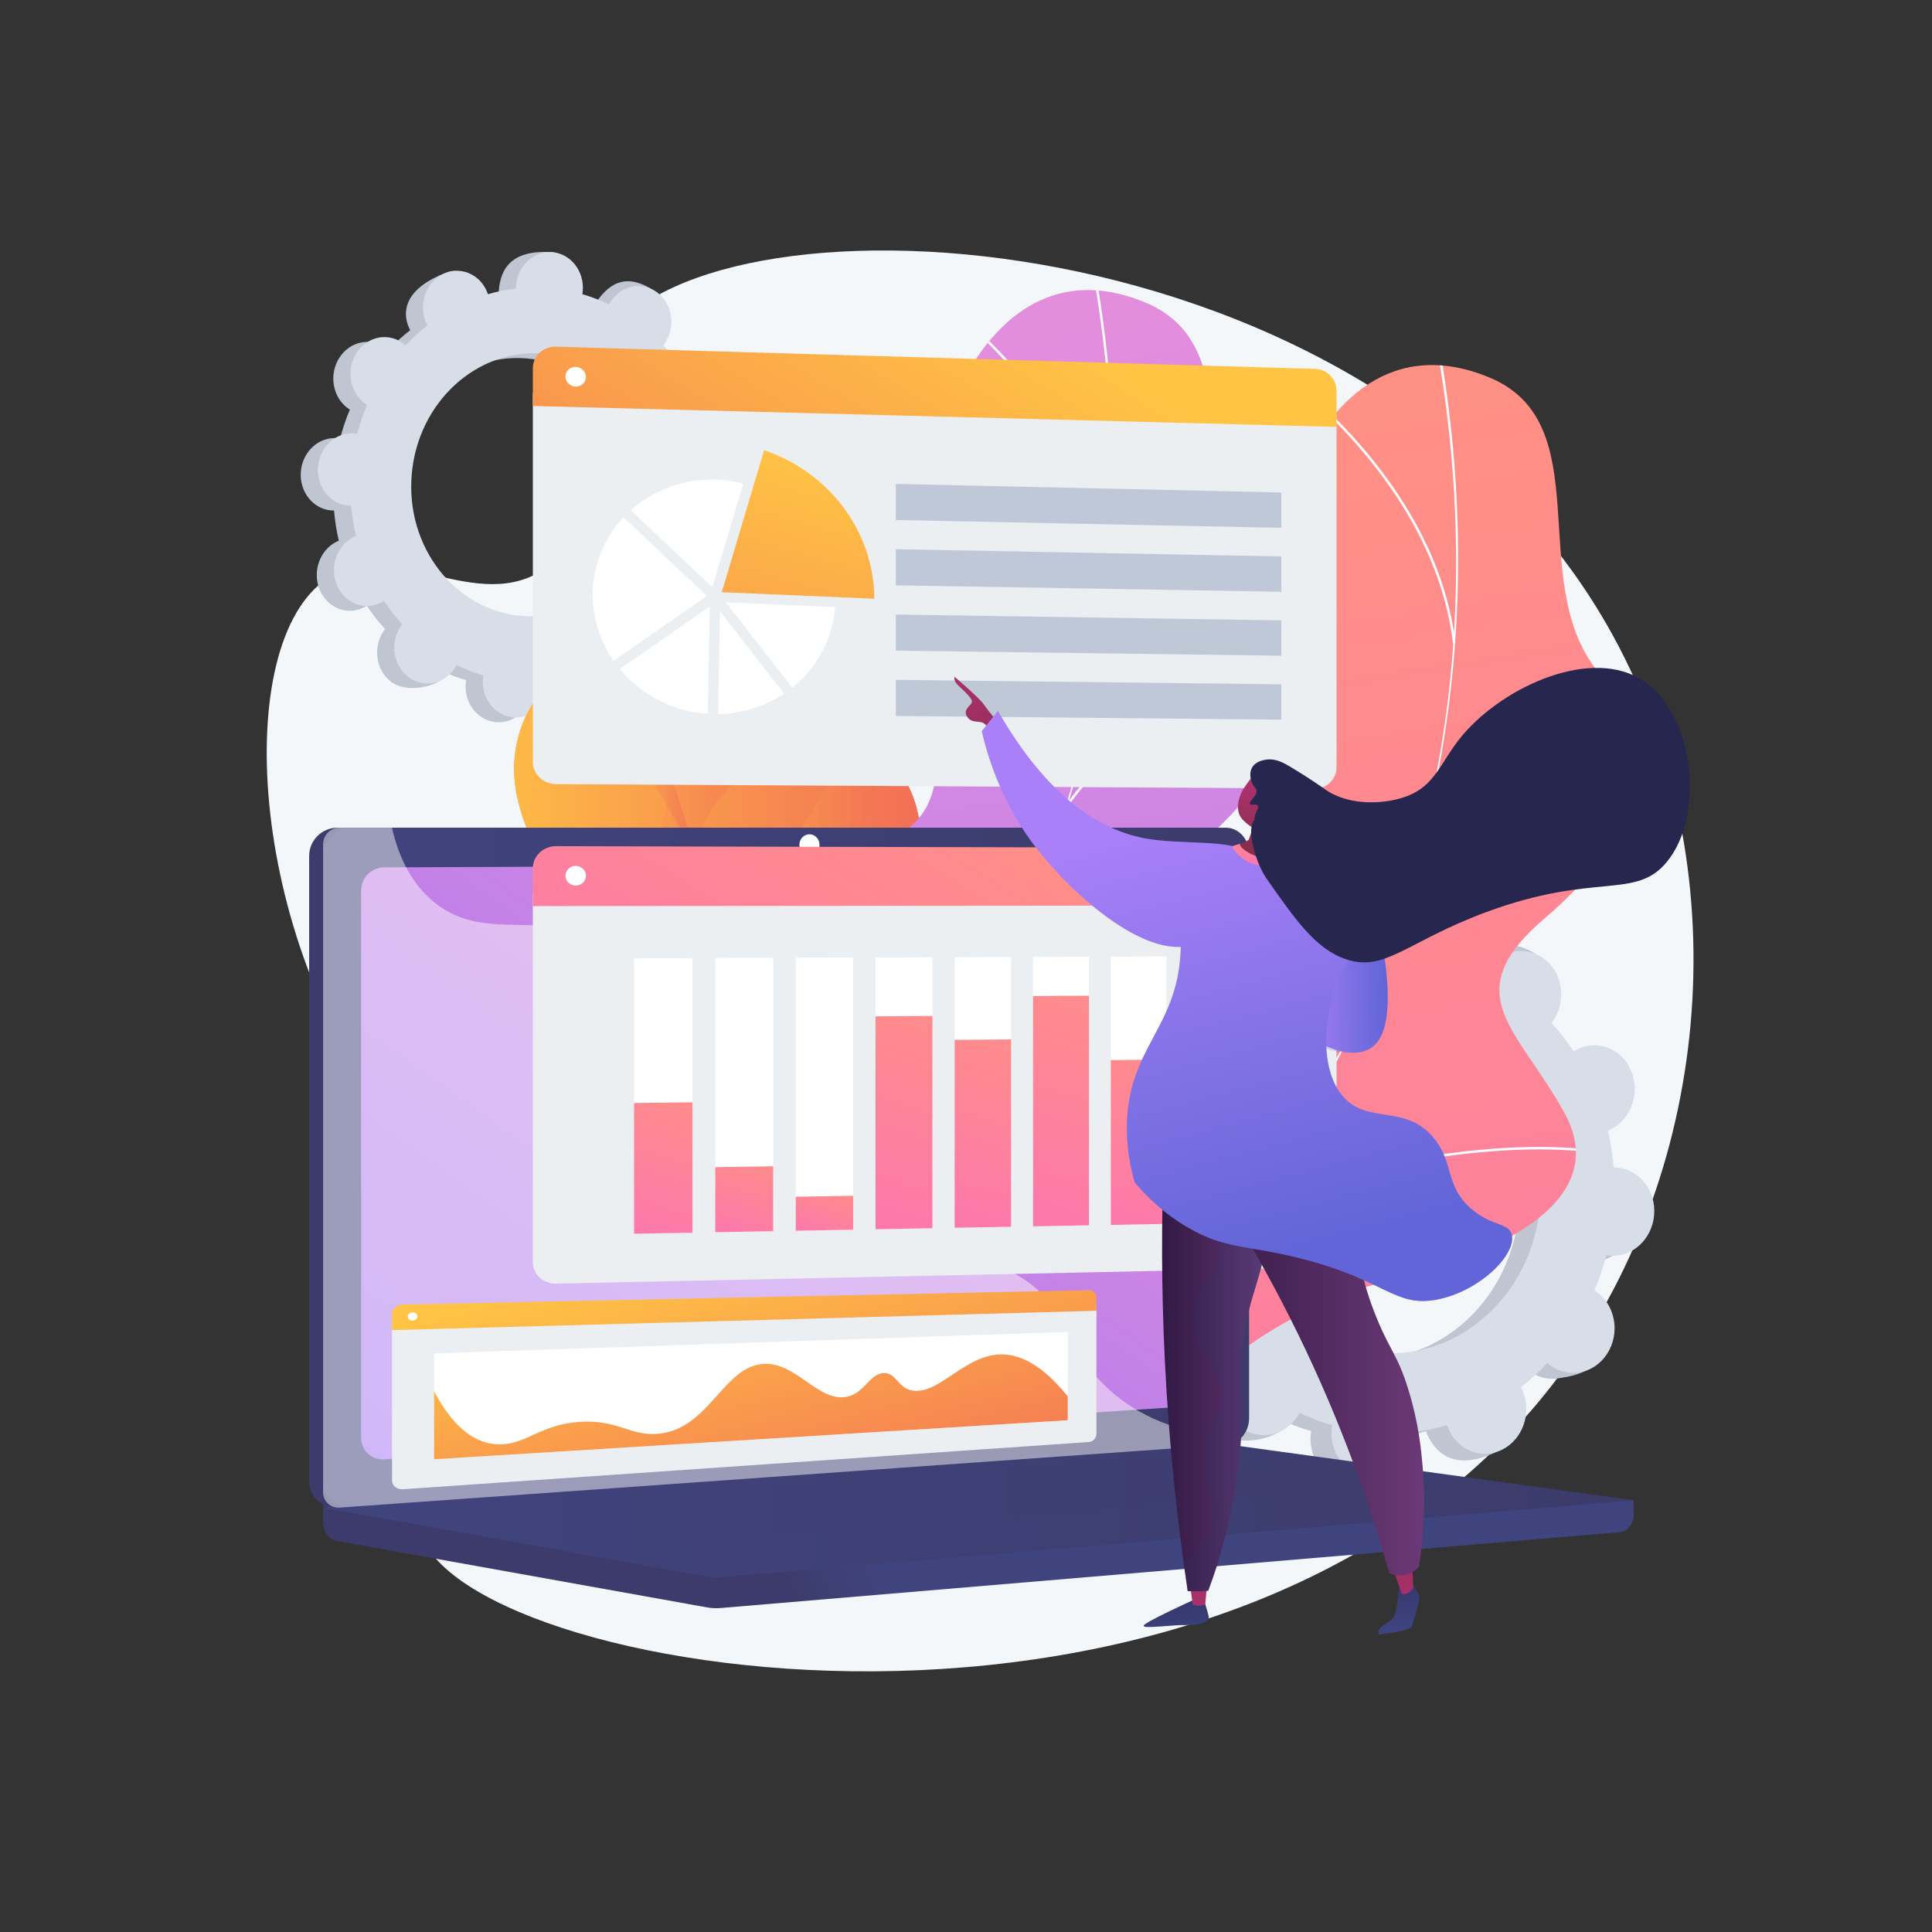<?xml version="1.0" encoding="utf-8"?>
<!-- Generator: Adobe Illustrator 27.5.0, SVG Export Plug-In . SVG Version: 6.00 Build 0)  -->
<svg version="1.1" xmlns="http://www.w3.org/2000/svg" xmlns:xlink="http://www.w3.org/1999/xlink" x="0px" y="0px"
	 viewBox="0 0 3710 3710" style="enable-background:new 0 0 3710 3710;" xml:space="preserve">
<rect x="0" y="0" width="3710" height="3710" fill="#333333" stroke="none"/>
<g id="Background">
	<g>
		<g>
			<rect style="fill:transparent" width="3710" height="3710"/>
		</g>
	</g>
</g>
<g id="Illustration">
	<g>
		<path style="fill:#F4F7FA;" d="M1170.826,645.009c-92.018,131.73,15.876,345.297-120.664,444.368
			c-132.911,96.439-296.189-61.637-421.449,21.377c-185.817,123.146-151.883,686.643,119.791,1036.754
			c81.701,105.29,149.968,146.258,180.203,265.336c64.923,255.692-163.249,407.793-119.828,534.255
			c97.768,284.744,1601.374,523.677,2204.688-332.072c281.772-399.671,323.931-976.799,72.177-1415.13
			C2630.826,407.838,1377.301,349.431,1170.826,645.009z"/>
		<g>
			<path style="fill:#BFC6D1;" d="M1332.762,1038.847c35.38,2.979,66.678-25.662,69.904-63.971
				c3.227-38.31-22.839-71.782-58.22-74.761c-1.833-0.154-3.648-0.173-5.456-0.162c-1.687-19.787-4.772-39.168-9.213-58.006
				c1.68-0.688,3.356-1.401,5.007-2.25c32.254-16.574,46.325-58.113,31.429-92.78c-14.896-34.669-53.118-49.336-85.372-32.763
				c-1.686,0.868-3.292,1.841-4.877,2.838c-10.531-15.901-22.192-30.876-34.885-44.798c1.173-1.526,2.328-3.079,3.398-4.735
				c20.484-31.686,13.559-74.995-15.467-96.731c-29.027-21.735-69.165-13.668-89.649,18.018c-1.05,1.625-1.979,3.295-2.885,4.976
				c-16.387-7.909-33.494-14.457-51.207-19.58c0.315-1.929,0.602-3.872,0.769-5.856c3.227-38.311,10.209-81.562-25.215-83.987
				c-81.944-5.611-99.683,34.886-102.91,73.196c-0.167,1.984-0.209,3.947-0.221,5.902c-18.321,2.089-36.283,5.684-53.761,10.74
				c-0.612-1.809-1.249-3.611-2.012-5.388c-14.896-34.667-12.206-57.793-46.063-44.804c-73.831,28.326-85.634,70.158-70.738,104.825
				c0.779,1.812,1.657,3.536,2.558,5.236c-14.843,11.602-28.846,24.416-41.887,38.333c-1.396-1.249-2.816-2.477-4.333-3.614
				c-29.026-21.736-69.164-13.668-89.649,18.021c-20.485,31.688-13.56,74.995,15.467,96.729c1.487,1.115,3.02,2.098,4.561,3.057
				c-7.53,17.83-13.812,36.421-18.786,55.649c-1.78-0.314-3.572-0.599-5.405-0.754c-35.38-2.98-66.678,25.661-69.905,63.971
				c-3.226,38.309,22.84,71.781,58.22,74.762c1.833,0.154,3.647,0.173,5.455,0.162c1.688,19.787,4.772,39.168,9.214,58.006
				c-1.68,0.688-3.356,1.401-5.008,2.248c-32.253,16.576-46.324,58.115-31.429,92.782c14.896,34.668,53.119,49.334,85.372,32.76
				c1.685-0.866,3.292-1.839,4.877-2.837c10.53,15.902,22.191,30.877,34.885,44.799c-1.174,1.526-2.327,3.078-3.398,4.734
				c-20.484,31.686-13.56,74.995,15.468,96.731c29.027,21.735,91.863,11.791,112.347-19.895c1.05-1.625-20.718-1.418-19.812-3.099
				c16.386,7.909,33.494,14.457,51.207,19.58c-0.315,1.929-0.603,3.872-0.769,5.856c-3.227,38.31,22.839,71.782,58.22,74.763
				c35.381,2.979,66.678-25.662,69.905-63.971c0.167-1.984,0.208-3.948,0.22-5.903c18.32-2.088,36.283-5.682,53.76-10.739
				c0.613,1.809,1.251,3.611,2.013,5.389c14.896,34.666,53.119,49.334,85.372,32.76c32.254-16.575,46.325-58.115,31.429-92.781
				c-0.778-1.812-1.656-3.536-2.558-5.236c14.843-11.602,28.845-24.416,41.887-38.333c1.395,1.25,2.817,2.478,4.333,3.613
				c29.027,21.735,69.164,13.67,89.649-18.019c20.485-31.688,13.559-74.995-15.468-96.733c-1.486-1.112-3.02-2.095-4.56-3.054
				c7.529-17.83,13.812-36.421,18.784-55.648C1329.137,1038.407,1330.929,1038.693,1332.762,1038.847z M968.991,1191.99
				c-128.459-10.819-223.098-132.348-211.383-271.443c11.715-139.095,125.348-243.082,253.807-232.263
				c128.46,10.82,223.1,132.348,211.384,271.444C1211.084,1098.823,1097.451,1202.81,968.991,1191.99z"/>
			<path style="fill:#BFC6D1;" d="M1334.786,839.697c32.254-16.576,46.325-58.114,31.43-92.782
				c-14.897-34.668-53.119-49.336-85.372-32.76c-1.687,0.866-3.292,1.841-4.877,2.838c-10.53-15.902-22.192-30.876-34.885-44.798
				c1.174-1.525,2.327-3.079,3.398-4.736c20.484-31.686,36.222-94.539,5.119-113.183c-59.033-35.383-89.752,2.786-110.235,34.471
				c-1.05,1.625-1.979,3.294-2.886,4.974c-16.386-7.908-33.493-14.455-51.207-19.579c0.316-1.93,0.603-3.872,0.77-5.856
				c1.756-20.85-5.209-40.222-17.585-54.07c-7.887,59.904-15.318,119.862-22.153,179.887
				c110.247,27.752,187.124,139.456,176.498,265.624c-9.004,106.914-78.248,193.016-168.129,222.255
				c0.207,11.687,0.508,23.401,0.399,35.103c-0.293,31.756-2.353,63.579-4.444,95.373c8.72-1.762,17.343-3.864,25.849-6.324
				c0.612,1.81,1.25,3.612,2.013,5.389c14.896,34.667,48.177,55.745,107.521,27.896c32.828-15.405,24.176-53.249,9.279-87.917
				c-0.778-1.811-1.656-3.536-2.557-5.236c14.843-11.604,28.844-24.417,41.886-38.333c1.396,1.249,2.817,2.478,4.334,3.613
				c29.027,21.736,94.146,9.533,114.63-22.155c20.485-31.688-11.422-70.859-40.449-92.596c-1.487-1.114-3.02-2.097-4.561-3.056
				c7.53-17.829,13.812-36.421,18.785-55.647c1.782,0.314,3.573,0.6,5.406,0.753c35.381,2.981,66.678-25.662,69.905-63.971
				c3.226-38.309-22.84-71.783-58.22-74.761c-1.834-0.154-3.648-0.173-5.455-0.161c-1.687-19.787-4.772-39.169-9.213-58.005
				C1331.458,841.259,1333.134,840.546,1334.786,839.697z"/>
			<path style="fill:#D8DEE8;" d="M1365.767,1029.622c35.38,2.98,66.677-25.66,69.905-63.97
				c3.226-38.311-22.84-71.783-58.221-74.762c-1.833-0.154-3.647-0.173-5.454-0.161c-1.688-19.788-4.772-39.169-9.213-58.007
				c1.679-0.688,3.356-1.401,5.007-2.25c32.254-16.574,46.325-58.112,31.429-92.781c-14.896-34.668-53.118-49.336-85.372-32.761
				c-1.686,0.868-3.291,1.841-4.876,2.839c-10.531-15.902-22.192-30.877-34.886-44.799c1.174-1.525,2.328-3.078,3.398-4.735
				c20.484-31.686,13.559-74.995-15.468-96.729c-29.027-21.736-69.165-13.668-89.649,18.018c-1.049,1.625-1.978,3.296-2.885,4.976
				c-16.387-7.909-33.494-14.457-51.208-19.58c0.315-1.93,0.603-3.872,0.77-5.857c3.227-38.31-22.84-71.782-58.22-74.762
				c-35.381-2.979-66.677,25.66-69.905,63.97c-0.167,1.985-0.208,3.948-0.221,5.904c-18.32,2.088-36.282,5.683-53.76,10.739
				c-0.613-1.809-1.25-3.612-2.013-5.388c-14.896-34.667-53.118-49.335-85.373-32.76c-32.253,16.574-46.325,58.114-31.429,92.781
				c0.779,1.813,1.656,3.536,2.559,5.236c-14.844,11.604-28.845,24.417-41.887,38.333c-1.396-1.249-2.816-2.477-4.334-3.615
				c-29.027-21.735-69.164-13.667-89.648,18.021c-20.485,31.688-13.559,74.995,15.467,96.731c1.487,1.114,3.02,2.097,4.561,3.056
				c-7.53,17.829-13.812,36.421-18.786,55.648c-1.78-0.314-3.572-0.599-5.405-0.753c-35.381-2.981-66.678,25.66-69.905,63.97
				c-3.226,38.31,22.839,71.782,58.22,74.762c1.833,0.155,3.647,0.173,5.455,0.161c1.688,19.787,4.772,39.169,9.213,58.006
				c-1.679,0.687-3.355,1.402-5.007,2.249c-32.254,16.576-46.325,58.114-31.429,92.782c14.896,34.668,53.119,49.334,85.372,32.76
				c1.685-0.866,3.292-1.839,4.877-2.837c10.53,15.902,22.191,30.876,34.885,44.799c-1.174,1.525-2.327,3.079-3.398,4.735
				c-20.484,31.686-13.56,74.995,15.468,96.73c29.027,21.736,69.164,13.668,89.649-18.018c1.05-1.625,1.979-3.295,2.886-4.976
				c16.385,7.908,33.494,14.456,51.207,19.58c-0.314,1.93-0.602,3.872-0.77,5.857c-3.227,38.309,22.84,71.782,58.22,74.761
				c35.38,2.98,66.678-25.661,69.904-63.971c0.168-1.984,0.209-3.947,0.221-5.903c18.321-2.088,36.283-5.682,53.76-10.739
				c0.612,1.809,1.25,3.611,2.012,5.388c14.897,34.667,53.119,49.334,85.372,32.76c32.254-16.573,46.326-58.114,31.429-92.78
				c-0.778-1.813-1.656-3.536-2.558-5.238c14.843-11.602,28.844-24.416,41.886-38.331c1.396,1.249,2.816,2.476,4.333,3.611
				c29.027,21.736,69.165,13.67,89.649-18.018c20.485-31.688,13.56-74.996-15.467-96.733c-1.487-1.111-3.02-2.095-4.561-3.054
				c7.529-17.829,13.812-36.421,18.786-55.647C1362.142,1029.182,1363.934,1029.467,1365.767,1029.622z M1001.997,1182.765
				c-128.458-10.819-223.098-132.348-211.383-271.443c11.715-139.095,125.349-243.082,253.807-232.263
				c128.459,10.819,223.099,132.348,211.383,271.443C1244.089,1089.597,1130.456,1193.584,1001.997,1182.765z"/>
		</g>
		<g>
			<path style="fill:#BFC6D1;" d="M3050.999,2422.441c43.113,3.631,81.25-31.269,85.181-77.951
				c3.933-46.682-27.83-87.469-70.943-91.1c-2.234-0.188-4.445-0.21-6.648-0.197c-2.056-24.112-5.815-47.728-11.227-70.682
				c2.047-0.838,4.089-1.707,6.102-2.742c39.303-20.197,56.449-70.813,38.297-113.057c-18.151-42.245-64.726-60.118-104.029-39.922
				c-2.054,1.057-4.011,2.243-5.942,3.459c-12.832-19.376-27.042-37.623-42.509-54.588c1.429-1.859,2.836-3.751,4.14-5.769
				c24.961-38.611,16.522-91.384-18.847-117.87c-35.371-26.485-84.28-16.655-109.241,21.956c-1.279,1.98-2.412,4.015-3.516,6.064
				c-19.968-9.637-40.813-17.616-62.398-23.859c0.384-2.351,0.734-4.719,0.938-7.136c3.932-46.683,12.44-99.386-30.726-102.341
				c-99.852-6.838-121.467,42.51-125.399,89.192c-0.204,2.417-0.254,4.81-0.269,7.192c-22.324,2.546-44.212,6.926-65.51,13.087
				c-0.746-2.203-1.522-4.4-2.452-6.565c-18.151-42.242-14.874-70.423-56.13-54.595c-89.966,34.517-104.348,85.49-86.197,127.733
				c0.948,2.207,2.019,4.308,3.118,6.38c-18.087,14.138-35.15,29.752-51.041,46.71c-1.701-1.522-3.431-3.019-5.281-4.404
				c-35.37-26.485-84.28-16.655-109.24,21.96c-24.961,38.613-16.523,91.383,18.848,117.869c1.812,1.358,3.68,2.556,5.557,3.724
				c-9.175,21.727-16.831,44.381-22.891,67.81c-2.169-0.382-4.353-0.73-6.586-0.919c-43.112-3.631-81.25,31.268-85.182,77.951
				c-3.931,46.682,27.831,87.469,70.944,91.1c2.233,0.188,4.445,0.211,6.647,0.197c2.057,24.112,5.815,47.728,11.227,70.683
				c-2.048,0.838-4.089,1.707-6.102,2.74c-39.302,20.199-56.448,70.815-38.298,113.059c18.152,42.245,64.728,60.115,104.029,39.919
				c2.054-1.055,4.012-2.24,5.943-3.457c12.831,19.378,27.042,37.625,42.509,54.59c-1.43,1.86-2.835,3.751-4.141,5.77
				c-24.961,38.611-16.522,91.384,18.848,117.87c35.37,26.485,111.938,14.367,136.899-24.243c1.28-1.98-25.246-1.728-24.142-3.777
				c19.967,9.637,40.814,17.617,62.398,23.86c-0.384,2.351-0.734,4.719-0.938,7.136c-3.932,46.682,27.83,87.469,70.943,91.101
				c43.112,3.631,81.25-31.27,85.182-77.951c0.203-2.418,0.254-4.811,0.269-7.193c22.324-2.545,44.212-6.924,65.509-13.086
				c0.746,2.204,1.523,4.4,2.453,6.566c18.152,42.241,64.727,60.115,104.03,39.919c39.303-20.197,56.449-70.816,38.297-113.057
				c-0.948-2.208-2.018-4.309-3.117-6.381c18.087-14.138,35.149-29.752,51.041-46.71c1.7,1.522,3.432,3.019,5.28,4.403
				c35.371,26.485,84.28,16.657,109.241-21.957c24.961-38.614,16.522-91.384-18.848-117.873c-1.811-1.354-3.679-2.553-5.557-3.721
				c9.174-21.727,16.831-44.381,22.89-67.81C3046.582,2421.905,3048.765,2422.253,3050.999,2422.441z M2607.729,2609.052
				c-156.532-13.184-271.854-161.271-257.579-330.765c14.275-169.493,152.742-296.205,309.274-283.021
				c156.534,13.184,271.855,161.272,257.579,330.765C2902.729,2495.524,2764.263,2622.236,2607.729,2609.052z"/>
			<path style="fill:#BFC6D1;" d="M3053.465,2179.769c39.302-20.198,56.448-70.814,38.298-113.058
				c-18.152-42.244-64.727-60.117-104.03-39.92c-2.055,1.055-4.011,2.243-5.942,3.458c-12.831-19.378-27.042-37.623-42.509-54.588
				c1.43-1.858,2.836-3.752,4.14-5.77c24.961-38.611,44.138-115.2,6.238-137.918c-71.934-43.116-109.366,3.395-134.326,42.005
				c-1.279,1.98-2.412,4.014-3.517,6.062c-19.967-9.636-40.813-17.615-62.398-23.858c0.385-2.352,0.735-4.718,0.939-7.136
				c2.14-25.406-6.348-49.012-21.429-65.887c-9.61,72.996-18.666,146.056-26.994,219.2
				c134.34,33.818,228.018,169.934,215.07,323.673c-10.972,130.279-95.348,235.198-204.872,270.827
				c0.252,14.241,0.619,28.515,0.487,42.775c-0.357,38.696-2.867,77.474-5.416,116.216c10.626-2.147,21.134-4.708,31.499-7.706
				c0.746,2.205,1.523,4.401,2.453,6.566c18.151,42.244,58.706,67.927,131.019,33.992c40.003-18.773,29.46-64.886,11.307-107.13
				c-0.948-2.207-2.018-4.308-3.116-6.38c18.087-14.139,35.148-29.753,51.04-46.71c1.701,1.522,3.433,3.018,5.281,4.402
				c35.371,26.486,114.72,11.616,139.681-26.997c24.962-38.614-13.918-86.344-49.288-112.832c-1.812-1.356-3.68-2.555-5.558-3.724
				c9.175-21.725,16.83-44.381,22.891-67.808c2.171,0.383,4.354,0.731,6.587,0.917c43.113,3.633,81.25-31.27,85.182-77.952
				c3.932-46.68-27.831-87.469-70.944-91.099c-2.234-0.188-4.445-0.211-6.647-0.196c-2.056-24.112-5.815-47.729-11.226-70.681
				C3049.409,2181.673,3051.452,2180.803,3053.465,2179.769z"/>
			<path style="fill:#D8DEE8;" d="M3091.217,2411.2c43.112,3.632,81.249-31.269,85.181-77.95
				c3.932-46.683-27.832-87.47-70.944-91.101c-2.233-0.188-4.444-0.211-6.646-0.197c-2.056-24.112-5.815-47.729-11.227-70.684
				c2.046-0.838,4.089-1.707,6.101-2.742c39.303-20.197,56.449-70.812,38.298-113.057c-18.151-42.244-64.727-60.118-104.03-39.921
				c-2.054,1.057-4.011,2.243-5.942,3.459c-12.832-19.377-27.042-37.625-42.509-54.589c1.43-1.859,2.836-3.751,4.14-5.77
				c24.961-38.61,16.523-91.383-18.848-117.869c-35.37-26.487-84.28-16.655-109.24,21.956c-1.279,1.98-2.411,4.015-3.516,6.063
				c-19.968-9.637-40.813-17.615-62.398-23.858c0.383-2.352,0.735-4.719,0.938-7.138c3.932-46.682-27.831-87.469-70.944-91.1
				c-43.113-3.631-81.249,31.268-85.181,77.95c-0.203,2.419-0.254,4.811-0.27,7.194c-22.324,2.544-44.212,6.924-65.509,13.085
				c-0.747-2.204-1.523-4.4-2.452-6.565c-18.152-42.243-64.727-60.116-104.03-39.919c-39.302,20.196-56.449,70.815-38.298,113.057
				c0.949,2.209,2.018,4.308,3.118,6.38c-18.087,14.139-35.149,29.753-51.041,46.71c-1.7-1.521-3.432-3.018-5.281-4.405
				c-35.37-26.485-84.279-16.654-109.24,21.959c-24.962,38.614-16.523,91.384,18.847,117.87c1.812,1.357,3.68,2.555,5.558,3.724
				c-9.175,21.726-16.83,44.381-22.891,67.809c-2.169-0.383-4.353-0.73-6.586-0.918c-43.113-3.632-81.25,31.268-85.182,77.95
				c-3.931,46.683,27.831,87.469,70.944,91.101c2.233,0.188,4.444,0.211,6.647,0.197c2.057,24.112,5.815,47.729,11.226,70.683
				c-2.046,0.838-4.088,1.708-6.101,2.74c-39.303,20.199-56.448,70.814-38.298,113.059c18.151,42.244,64.728,60.115,104.03,39.919
				c2.054-1.055,4.011-2.241,5.943-3.457c12.831,19.377,27.041,37.624,42.508,54.59c-1.43,1.859-2.836,3.751-4.14,5.77
				c-24.961,38.61-16.523,91.384,18.848,117.869c35.371,26.486,84.279,16.655,109.24-21.956c1.28-1.98,2.411-4.015,3.517-6.063
				c19.966,9.636,40.813,17.615,62.397,23.859c-0.383,2.352-0.734,4.718-0.938,7.137c-3.931,46.682,27.832,87.469,70.944,91.1
				c43.112,3.631,81.25-31.269,85.181-77.951c0.204-2.418,0.255-4.81,0.269-7.193c22.324-2.544,44.212-6.924,65.51-13.085
				c0.746,2.204,1.523,4.4,2.452,6.565c18.152,42.243,64.728,60.115,104.03,39.919c39.303-20.196,56.45-70.814,38.298-113.056
				c-0.949-2.209-2.018-4.309-3.117-6.382c18.087-14.138,35.148-29.752,51.04-46.709c1.701,1.521,3.432,3.018,5.281,4.401
				c35.371,26.486,84.28,16.657,109.24-21.956c24.962-38.613,16.523-91.385-18.847-117.872c-1.813-1.354-3.679-2.553-5.558-3.722
				c9.175-21.726,16.83-44.381,22.891-67.809C3086.8,2410.664,3088.983,2411.011,3091.217,2411.2z M2647.948,2597.811
				c-156.532-13.183-271.854-161.271-257.579-330.764c14.275-169.493,152.743-296.205,309.275-283.022
				c156.532,13.184,271.854,161.271,257.579,330.765C2942.948,2484.282,2804.481,2610.994,2647.948,2597.811z"/>
		</g>
		<g>
			
				<linearGradient id="SVGID_1_" gradientUnits="userSpaceOnUse" x1="-3237.589" y1="938.59" x2="-2978.623" y2="1849.434" gradientTransform="matrix(0.983 -0.185 0.185 0.983 3931.936 -542.587)">
				<stop  offset="0" style="stop-color:#FFC444"/>
				<stop  offset="0.996" style="stop-color:#F36F56"/>
			</linearGradient>
			<path style="fill:url(#SVGID_1_);" d="M918.527,2478.816c-74.058-84.979-49.713-254.36-0.734-360.075
				c57.183-123.425,124.992-110.531,161.995-209.981c68.895-185.162-137.916-305.789-83.247-498.026
				c44.692-157.153,199.864-136.171,241.436-312.456c29.999-127.206-36.378-199.273,26.221-301.389
				c5.351-8.729,64.414-102.047,157.043-104.64c93.49-2.617,166.495,88.719,197.334,155.472
				c57.006,123.392-21.552,181.196-7.652,352.268c18.926,232.909,175.744,263.632,154.232,438.009
				c-17.763,143.995-128.794,156.259-145.318,316.308c-15.344,148.621,74.819,192.053,54.916,291.051
				C1628.965,2473.1,1069.583,2652.15,918.527,2478.816z"/>
			<g>
				<defs>
					<path id="SVGID_00000177476650285422593160000016688103592273847439_" d="M918.527,2478.816
						c-74.058-84.979-49.713-254.36-0.734-360.075c57.183-123.425,124.992-110.531,161.995-209.981
						c68.895-185.162-137.916-305.789-83.247-498.026c44.692-157.153,199.864-136.171,241.436-312.456
						c29.999-127.206-36.378-199.273,26.221-301.389c5.351-8.729,64.414-102.047,157.043-104.64
						c93.49-2.617,166.495,88.719,197.334,155.472c57.006,123.392-21.552,181.196-7.652,352.268
						c18.926,232.909,175.744,263.632,154.232,438.009c-17.763,143.995-128.794,156.259-145.318,316.308
						c-15.344,148.621,74.819,192.053,54.916,291.051C1628.965,2473.1,1069.583,2652.15,918.527,2478.816z"/>
				</defs>
				
					<linearGradient id="SVGID_00000166649579151687839780000000042040741158990496_" gradientUnits="userSpaceOnUse" x1="871.604" y1="1620.198" x2="1767.177" y2="1620.198">
					<stop  offset="0" style="stop-color:#FFC444"/>
					<stop  offset="0.996" style="stop-color:#F36F56"/>
				</linearGradient>
				
					<use xlink:href="#SVGID_00000177476650285422593160000016688103592273847439_"  style="overflow:visible;fill:url(#SVGID_00000166649579151687839780000000042040741158990496_);"/>
				<clipPath id="SVGID_00000157305140035582494730000008762354956670125982_">
					<use xlink:href="#SVGID_00000177476650285422593160000016688103592273847439_"  style="overflow:visible;"/>
				</clipPath>
				<g style="clip-path:url(#SVGID_00000157305140035582494730000008762354956670125982_);">
					
						<linearGradient id="SVGID_00000036966832373475518340000002258063883684028333_" gradientUnits="userSpaceOnUse" x1="1022.452" y1="1632.458" x2="1495.961" y2="1632.458">
						<stop  offset="0" style="stop-color:#FFC444"/>
						<stop  offset="0.996" style="stop-color:#F36F56"/>
					</linearGradient>
					<path style="opacity:0.7;fill:url(#SVGID_00000036966832373475518340000002258063883684028333_);" d="M1495.961,651.798
						c-129.911,211.029-132.927,356.617-105.268,454.686c34.379,121.893,109.546,188.436,92.006,295.581
						c-13.106,80.065-82.469,77.263-133.416,183.29c-42.479,88.407-35.877,172.095-30.548,239.647
						c18.639,236.253,145.302,280.497,116.613,425.997c-18.946,96.09-90.582,159.929-159.223,221.102
						c-95.299,84.928-194.471,123.224-253.672,141.017L1495.961,651.798z"/>
					
						<linearGradient id="SVGID_00000057144689029306466160000005648391898000223675_" gradientUnits="userSpaceOnUse" x1="1163.763" y1="1364.405" x2="1332.147" y2="1364.405">
						<stop  offset="0" style="stop-color:#FFC444"/>
						<stop  offset="0.996" style="stop-color:#F36F56"/>
					</linearGradient>
					<path style="opacity:0.7;fill:url(#SVGID_00000057144689029306466160000005648391898000223675_);" d="M1169.746,1100.407
						c0,0-53.99,213.343,162.401,527.995L1169.746,1100.407z"/>
					
						<linearGradient id="SVGID_00000134240413300162568910000012511682734020648106_" gradientUnits="userSpaceOnUse" x1="1333.577" y1="1630.856" x2="1696.753" y2="1630.856">
						<stop  offset="0" style="stop-color:#FFC444"/>
						<stop  offset="0.996" style="stop-color:#F36F56"/>
					</linearGradient>
					<path style="opacity:0.7;fill:url(#SVGID_00000134240413300162568910000012511682734020648106_);" d="M1694.344,1341.719
						c0,0,55.017,379.527-360.767,578.275L1694.344,1341.719z"/>
					
						<linearGradient id="SVGID_00000160880301800638024500000018441728952266549413_" gradientUnits="userSpaceOnUse" x1="1010.002" y1="2138.793" x2="1352.842" y2="2138.793">
						<stop  offset="0" style="stop-color:#FFC444"/>
						<stop  offset="0.996" style="stop-color:#F36F56"/>
					</linearGradient>
					<path style="opacity:0.7;fill:url(#SVGID_00000160880301800638024500000018441728952266549413_);" d="M1010.98,1871.707
						c0,0-36.856,315.061,341.862,534.172L1010.98,1871.707z"/>
					
						<linearGradient id="SVGID_00000129888262399163621490000003761780622164614590_" gradientUnits="userSpaceOnUse" x1="1388.877" y1="832.124" x2="1605.187" y2="832.124">
						<stop  offset="0" style="stop-color:#FFC444"/>
						<stop  offset="0.996" style="stop-color:#F36F56"/>
					</linearGradient>
					<path style="opacity:0.7;fill:url(#SVGID_00000129888262399163621490000003761780622164614590_);" d="M1592.744,580.831
						c0,0,87.963,308.572-203.867,502.587L1592.744,580.831z"/>
				</g>
			</g>
		</g>
		<g>
			<g>
				<g>
					<defs>
						<path id="SVGID_00000153694434946687438150000000931168739347175849_" d="M1591.715,2647.062
							c-22.369,1.356-72.229-15.412-83.424-25.142c-74.503-64.751-221.869-176.923-235.426-280.388
							c-2.315-17.67,72.67-48.839,80.543-66.971c42.985-31.476,59.849-39.729,86.013-89.728
							c77.244-147.608-200.904-343.77,52.955-480.027c185.948-99.806,366.061-63.642,286.005-366.643
							c-80.056-303.002,56.34-909.175,421.591-757.039c209.62,87.312,70.696,384.601,203.314,558.884
							c126.021,165.614,77.273,331.148-96.141,478.209c-173.414,147.061-53.382,211.623,36.421,374.742
							c107.872,195.942-206.445,294.483-355.438,327.599C1868.146,2347.224,1580.626,2496.073,1591.715,2647.062z"/>
					</defs>
					
						<linearGradient id="SVGID_00000178917807401249285650000004094564537034987424_" gradientUnits="userSpaceOnUse" x1="1693.469" y1="674.681" x2="2279.842" y2="4423.287">
						<stop  offset="0.004" style="stop-color:#E38DDD"/>
						<stop  offset="1" style="stop-color:#9571F6"/>
					</linearGradient>
					
						<use xlink:href="#SVGID_00000153694434946687438150000000931168739347175849_"  style="overflow:visible;fill:url(#SVGID_00000178917807401249285650000004094564537034987424_);"/>
					<clipPath id="SVGID_00000089563815917083434190000014444602319452804522_">
						<use xlink:href="#SVGID_00000153694434946687438150000000931168739347175849_"  style="overflow:visible;"/>
					</clipPath>
					<g style="clip-path:url(#SVGID_00000089563815917083434190000014444602319452804522_);">
						<g>
							<path style="fill:#FCFDFE;" d="M1394.994,2490.019l-2.854-3.814c587.622-439.877,850.588-1180.725,703.432-1981.765
								l4.689-0.863c69.74,379.637,46.026,760.237-68.579,1100.653C1911.197,1962.113,1691.034,2268.413,1394.994,2490.019z"/>
							<path style="fill:#FCFDFE;" d="M2397.744,2069.257c-199.128-25.609-512.829,32.699-699.291,129.982l-2.203-4.225
								c187.195-97.665,502.155-156.198,702.1-130.485L2397.744,2069.257z"/>
							<path style="fill:#FCFDFE;" d="M1509.358,2402.349l-3.8-2.876c65.932-87.2,85.248-204.384,57.41-348.292
								c-20.411-105.52-65.229-222.686-133.213-348.248l4.193-2.268c68.212,125.988,113.197,243.614,133.7,349.609
								C1595.754,2195.567,1576.143,2314.022,1509.358,2402.349z"/>
							<path style="fill:#FCFDFE;" d="M2046.071,1555.278l-3.945-2.676c115.825-170.76,318.118-249.228,467.425-284.987l1.11,4.637
								C2362.173,1307.814,2161.037,1385.783,2046.071,1555.278z"/>
							<path style="fill:#FCFDFE;" d="M2134.38,1091.275l-4.734,0.554c-27.078-230.866-196.507-406.444-295.09-490.555l3.093-3.627
								C1936.764,682.214,2107.112,858.792,2134.38,1091.275z"/>
						</g>
					</g>
				</g>
			</g>
		</g>
		<g>
			<g>
				<g>
					<defs>
						<path id="SVGID_00000072241341865036040920000012849964774210875547_" d="M2252.28,2791.043
							c-22.369,1.356-72.229-15.412-83.425-25.142c-74.503-64.751-221.869-176.923-235.426-280.387
							c-2.315-17.67,72.67-48.839,80.543-66.971c42.985-31.476,59.849-39.729,86.014-89.727
							c77.244-147.608-200.904-343.77,52.955-480.027c185.948-99.806,366.061-63.642,286.005-366.643
							c-80.055-303.002,56.34-909.175,421.591-757.038c209.62,87.312,70.696,384.601,203.314,558.884
							c126.021,165.614,77.273,331.148-96.141,478.209c-173.414,147.061-53.382,211.623,36.421,374.742
							c107.872,195.941-206.446,294.483-355.438,327.598C2528.712,2491.204,2241.191,2640.054,2252.28,2791.043z"/>
					</defs>
					
						<linearGradient id="SVGID_00000157308867546559455100000013654473424145270161_" gradientUnits="userSpaceOnUse" x1="2354.034" y1="818.662" x2="2940.407" y2="4567.268">
						<stop  offset="0" style="stop-color:#FF9085"/>
						<stop  offset="1" style="stop-color:#FB6FBB"/>
					</linearGradient>
					
						<use xlink:href="#SVGID_00000072241341865036040920000012849964774210875547_"  style="overflow:visible;fill:url(#SVGID_00000157308867546559455100000013654473424145270161_);"/>
					<clipPath id="SVGID_00000017493920732301994580000016943388176377056947_">
						<use xlink:href="#SVGID_00000072241341865036040920000012849964774210875547_"  style="overflow:visible;"/>
					</clipPath>
					<g style="clip-path:url(#SVGID_00000017493920732301994580000016943388176377056947_);">
						<g>
							<path style="fill:#FCFDFE;" d="M2055.559,2634l-2.854-3.814c587.622-439.877,850.588-1180.725,703.432-1981.765l4.689-0.864
								c69.74,379.637,46.026,760.237-68.579,1100.653C2571.762,2106.094,2351.599,2412.394,2055.559,2634z"/>
							<path style="fill:#FCFDFE;" d="M3058.309,2213.237c-199.128-25.609-512.829,32.699-699.291,129.983l-2.203-4.225
								c187.195-97.665,502.155-156.198,702.1-130.485L3058.309,2213.237z"/>
							<path style="fill:#FCFDFE;" d="M2169.923,2546.33l-3.801-2.876c65.932-87.2,85.248-204.384,57.41-348.291
								c-20.411-105.52-65.229-222.686-133.213-348.248l4.193-2.268c68.212,125.988,113.197,243.614,133.699,349.609
								C2256.319,2339.548,2236.708,2458.003,2169.923,2546.33z"/>
							<path style="fill:#FCFDFE;" d="M2706.636,1699.259l-3.945-2.676c115.825-170.76,318.118-249.228,467.426-284.987l1.11,4.637
								C3022.738,1451.795,2821.602,1529.764,2706.636,1699.259z"/>
							<path style="fill:#FCFDFE;" d="M2794.945,1235.255l-4.734,0.554c-27.078-230.866-196.507-406.444-295.09-490.555l3.093-3.627
								C2597.329,826.194,2767.677,1002.773,2794.945,1235.255z"/>
						</g>
					</g>
				</g>
			</g>
		</g>
		<g>
			
				<linearGradient id="SVGID_00000137110128798742163710000000168018218539933881_" gradientUnits="userSpaceOnUse" x1="1683.54" y1="2977.56" x2="1506.736" y2="3051.818">
				<stop  offset="0" style="stop-color:#40447E"/>
				<stop  offset="0.996" style="stop-color:#3C3B6B"/>
			</linearGradient>
			<path style="fill:url(#SVGID_00000137110128798742163710000000168018218539933881_);" d="M3137.287,2880.813l-2516.859-21.92
				v64.857c0,17.604,10.978,32.573,25.845,35.24l711.692,127.716c8.446,1.516,17.011,1.918,25.534,1.199l1726.437-145.618
				c15.413-1.3,27.351-16.315,27.351-34.402V2880.813z"/>
			
				<linearGradient id="SVGID_00000149369714669484499160000001946141491630971038_" gradientUnits="userSpaceOnUse" x1="1447.453" y1="2198.326" x2="1255.575" y2="2278.915">
				<stop  offset="0" style="stop-color:#40447E"/>
				<stop  offset="0.996" style="stop-color:#3C3B6B"/>
			</linearGradient>
			<path style="fill:url(#SVGID_00000149369714669484499160000001946141491630971038_);" d="M2327.078,2775.675l-1678.949,118.65
				c-30.044,2.123-54.471-20.437-54.471-50.396V1643.68c0-29.958,24.428-54.245,54.471-54.245h1678.949
				c24.751,0,44.764,21.954,44.764,49.037v1085.003C2371.842,2750.556,2351.83,2773.925,2327.078,2775.675z"/>
			
				<linearGradient id="SVGID_00000043436360351149072650000018126270128608683188_" gradientUnits="userSpaceOnUse" x1="620.428" y1="2241.949" x2="2398.613" y2="2241.949">
				<stop  offset="0" style="stop-color:#40447E"/>
				<stop  offset="0.996" style="stop-color:#3C3B6B"/>
			</linearGradient>
			<path style="fill:url(#SVGID_00000043436360351149072650000018126270128608683188_);" d="M2353.849,2775.675L674.9,2894.325
				c-30.044,2.123-54.472-20.437-54.472-50.396V1643.68c0-29.958,24.427-54.245,54.472-54.245h1678.949
				c24.752,0,44.764,21.954,44.764,49.037v1085.003C2398.613,2750.556,2378.601,2773.925,2353.849,2775.675z"/>
			
				<linearGradient id="SVGID_00000152958008750159835610000008649466392318624442_" gradientUnits="userSpaceOnUse" x1="2107.623" y1="1356.542" x2="662.495" y2="3376.014">
				<stop  offset="0.004" style="stop-color:#E38DDD"/>
				<stop  offset="1" style="stop-color:#9571F6"/>
			</linearGradient>
			<path style="fill:url(#SVGID_00000152958008750159835610000008649466392318624442_);" d="M2301.545,2699.18L737.78,2802.244
				c-24.449,1.611-44.317-16.906-44.317-41.363v-1050.82c0-24.456,19.868-44.366,44.317-44.467l1563.765-6.471
				c20.418-0.085,36.934,17.905,36.934,40.181v957.109C2338.479,2678.688,2321.963,2697.835,2301.545,2699.18z"/>
			<path style="fill:#FFFFFF;" d="M1573.67,1622.265c0,11.152-8.641,20.219-19.312,20.252c-10.685,0.033-19.355-9.002-19.355-20.18
				c0-11.178,8.671-20.245,19.355-20.252C1565.029,1602.077,1573.67,1611.112,1573.67,1622.265z"/>
			
				<linearGradient id="SVGID_00000175322465438020908440000018010856726247485357_" gradientUnits="userSpaceOnUse" x1="620.428" y1="2899.515" x2="3137.287" y2="2899.515">
				<stop  offset="0" style="stop-color:#40447E"/>
				<stop  offset="0.996" style="stop-color:#3C3B6B"/>
			</linearGradient>
			<path style="fill:url(#SVGID_00000175322465438020908440000018010856726247485357_);" d="M2311.956,2770.294L620.429,2895.185
				l737.537,132.354c8.446,1.516,17.011,1.918,25.534,1.199l1753.787-147.924l-798.424-109.67
				C2329.934,2769.916,2320.928,2769.632,2311.956,2770.294z"/>
			
				<linearGradient id="SVGID_00000128466572218400145620000008479610508971262385_" gradientUnits="userSpaceOnUse" x1="867.249" y1="2878.893" x2="2711.335" y2="2878.893">
				<stop  offset="0" style="stop-color:#40447E"/>
				<stop  offset="0.996" style="stop-color:#3C3B6B"/>
			</linearGradient>
			<polygon style="opacity:0.3;fill:url(#SVGID_00000128466572218400145620000008479610508971262385_);" points="867.249,2898.325 
				2275.495,2792.801 2711.335,2852.184 1315.22,2964.986 			"/>
			<path style="opacity:0.48;fill:#FFFFFF;" d="M1949.333,2446.488c-129.432-69.641-231.204,18.602-329.421-68.463
				c-59.546-52.784-30.311-92.146-103.581-171.027c-81.151-87.367-133.986-57.999-215.542-136.629
				c-103.122-99.423-51.546-176.777-140.374-248.16c-107.759-86.597-223.972-6.446-326.552-89.496
				c-44.244-35.82-68.518-87.895-81.195-143.278H652.3c-17.588,0-31.871,14.255-31.871,31.84v1244.162
				c0,17.585,14.283,30.826,31.871,29.578l1711.124-121.459c8.397-0.596,15.843-5.499,20.622-12.607
				c-125.259-4.565-202.212-46.556-251.403-89.965C2036.413,2586.064,2053.104,2502.321,1949.333,2446.488z"/>
		</g>
		<g>
			<path style="fill:#EBEFF2;" d="M1023.209,754.334v708.542c0,23.524,19.919,42.707,44.46,42.848l1458.036,8.349
				c22.546,0.129,40.802-18.011,40.802-40.519V795.619L1023.209,754.334z"/>
			
				<linearGradient id="SVGID_00000038402901135626048590000007805755451104876422_" gradientUnits="userSpaceOnUse" x1="1913.989" y1="562.929" x2="1271.706" y2="1612.922">
				<stop  offset="0" style="stop-color:#FFC444"/>
				<stop  offset="0.996" style="stop-color:#F36F56"/>
			</linearGradient>
			<path style="fill:url(#SVGID_00000038402901135626048590000007805755451104876422_);" d="M2525.706,708.364L1067.67,665.688
				c-24.542-0.718-44.46,17.768-44.46,41.292v72.602l1543.299,40.195V750.31C2566.508,727.803,2548.252,709.024,2525.706,708.364z"
				/>
			<g>
				<g>
					<g>
						
							<linearGradient id="SVGID_00000170242217898207813870000006617176533285727403_" gradientUnits="userSpaceOnUse" x1="-6931.003" y1="883.498" x2="-6669.655" y2="1807.549" gradientTransform="matrix(-1 0.001 0.001 1 -5324.974 3.598)">
							<stop  offset="0" style="stop-color:#FFC444"/>
							<stop  offset="0.996" style="stop-color:#F36F56"/>
						</linearGradient>
						<path style="fill:url(#SVGID_00000170242217898207813870000006617176533285727403_);" d="M1386.007,1137.207l81.311-272.731
							c122.641,41.186,211.009,154.108,211.666,285.231L1386.007,1137.207z"/>
					</g>
					<g>
						<path style="fill:#FFFFFF;" d="M1603.502,1165.754c-4.536,62.396-35.48,117.402-82.153,154.744l-127.483-163.837
							L1603.502,1165.754z"/>
						<path style="fill:#FFFFFF;" d="M1367.801,1127.52c-49.356-46.471-108.991-102.742-156.477-147.749
							c42.123-37.722,98.974-60.142,161.352-58.751c18.889,0.422,37.233,3.005,54.782,7.494L1367.801,1127.52z"/>
						<path style="fill:#FFFFFF;" d="M1357.513,1144.553l-179.428,124.424c-25.178-36.35-39.886-79.935-39.886-126.622
							c0-57.576,22.362-109.71,59.135-148.913c13.164,12.466,27.792,26.298,43.817,41.432
							C1289.639,1080.67,1338.288,1126.464,1357.513,1144.553z"/>
						<path style="fill:#FFFFFF;" d="M1362.697,1164.902l-3.46,205.762c-68.183-4.399-128.76-37.032-169.201-85.915
							L1362.697,1164.902z"/>
						<path style="fill:#FFFFFF;" d="M1382.52,1173.911l123.104,158.099c-35.898,23.994-79.354,38.325-126.419,39.127
							L1382.52,1173.911z"/>
					</g>
				</g>
				<polygon style="fill:#BFC8D6;" points="2460.571,1013.604 1720.257,998.567 1720.257,929.251 2460.571,945.752 				"/>
				<polygon style="fill:#BFC8D6;" points="2460.571,1136.381 1720.257,1123.995 1720.257,1054.68 2460.571,1068.53 				"/>
				<polygon style="fill:#BFC8D6;" points="2460.571,1259.159 1720.257,1249.424 1720.257,1180.108 2460.571,1191.308 				"/>
				<polygon style="fill:#BFC8D6;" points="2460.571,1381.936 1720.257,1374.852 1720.257,1305.536 2460.571,1314.085 				"/>
			</g>
			<path style="fill:#FFFFFF;" d="M1125.201,724.019c0,10.428-8.813,18.642-19.689,18.347c-10.883-0.296-19.711-8.998-19.711-19.438
				c0-10.441,8.828-18.654,19.711-18.347C1116.388,704.888,1125.201,713.59,1125.201,724.019z"/>
		</g>
		<g>
			<g>
				<path style="fill:#EBEFF2;" d="M1023.209,1714.745v708.543c0,23.524,19.919,42.171,44.46,41.652l1458.037-30.847
					c22.546-0.477,40.802-19.108,40.802-41.615v-677.935L1023.209,1714.745z"/>
				
					<linearGradient id="SVGID_00000036952277865172834100000010045347369170893955_" gradientUnits="userSpaceOnUse" x1="1918.647" y1="1494.9" x2="1249.975" y2="2588.034">
					<stop  offset="0" style="stop-color:#FF9085"/>
					<stop  offset="1" style="stop-color:#FB6FBB"/>
				</linearGradient>
				<path style="fill:url(#SVGID_00000036952277865172834100000010045347369170893955_);" d="M2525.706,1628.384l-1458.037-3.48
					c-24.541-0.058-44.46,18.963-44.46,42.486v72.603l1543.299-1.293v-69.467
					C2566.508,1646.726,2548.252,1628.437,2525.706,1628.384z"/>
				<path style="fill:#FFFFFF;" d="M1125.2,1681.688c0,10.428-8.813,18.88-19.689,18.877c-10.883-0.003-19.711-8.468-19.711-18.908
					c0-10.44,8.828-18.891,19.711-18.877C1116.387,1662.794,1125.2,1671.259,1125.2,1681.688z"/>
			</g>
			<g>
				<polygon style="fill:#FFFFFF;" points="1329.791,2367.09 1217.583,2369.171 1217.583,1840.274 1329.791,1839.863 				"/>
				
					<linearGradient id="SVGID_00000084503870410018537060000002198127767159255979_" gradientUnits="userSpaceOnUse" x1="1331.715" y1="2061.488" x2="1193.967" y2="2491.36">
					<stop  offset="0" style="stop-color:#FF9085"/>
					<stop  offset="1" style="stop-color:#FB6FBB"/>
				</linearGradient>
				<polygon style="fill:url(#SVGID_00000084503870410018537060000002198127767159255979_);" points="1329.791,2367.09 
					1217.583,2369.171 1217.583,2118.063 1329.791,2116.774 				"/>
				<polygon style="fill:#FFFFFF;" points="1484.734,2364.216 1373.506,2366.279 1373.506,1839.702 1484.734,1839.295 				"/>
				
					<linearGradient id="SVGID_00000076574917347038070030000000587320826008859058_" gradientUnits="userSpaceOnUse" x1="1461.793" y1="2200.786" x2="1384.253" y2="2442.763">
					<stop  offset="0" style="stop-color:#FF9085"/>
					<stop  offset="1" style="stop-color:#FB6FBB"/>
				</linearGradient>
				<polygon style="fill:url(#SVGID_00000076574917347038070030000000587320826008859058_);" points="1484.734,2364.216 
					1373.506,2366.279 1373.506,2241.275 1484.734,2239.605 				"/>
				<polygon style="fill:#FFFFFF;" points="1638.327,2361.366 1528.068,2363.412 1528.068,1839.136 1638.327,1838.732 				"/>
				
					<linearGradient id="SVGID_00000127023754720312689240000001196290758743134376_" gradientUnits="userSpaceOnUse" x1="1603.838" y1="2265.305" x2="1554.867" y2="2418.129">
					<stop  offset="0" style="stop-color:#FF9085"/>
					<stop  offset="1" style="stop-color:#FB6FBB"/>
				</linearGradient>
				<polygon style="fill:url(#SVGID_00000127023754720312689240000001196290758743134376_);" points="1638.327,2361.366 
					1528.068,2363.412 1528.068,2298.072 1638.327,2296.231 				"/>
				<polygon style="fill:#FFFFFF;" points="1790.588,2358.542 1681.284,2360.57 1681.284,1838.574 1790.588,1838.173 				"/>
				
					<linearGradient id="SVGID_00000151539758448676529950000013982951458402508416_" gradientUnits="userSpaceOnUse" x1="1825.42" y1="1875.842" x2="1612.983" y2="2538.794">
					<stop  offset="0" style="stop-color:#FF9085"/>
					<stop  offset="1" style="stop-color:#FB6FBB"/>
				</linearGradient>
				<polygon style="fill:url(#SVGID_00000151539758448676529950000013982951458402508416_);" points="1790.588,2358.542 
					1681.284,2360.57 1681.284,1951.647 1790.588,1950.894 				"/>
				<polygon style="fill:#FFFFFF;" points="1941.533,2355.742 1833.173,2357.752 1833.173,1838.017 1941.533,1837.621 				"/>
				
					<linearGradient id="SVGID_00000000904934734484264650000005887555218137973897_" gradientUnits="userSpaceOnUse" x1="1967.14" y1="1927.315" x2="1777.73" y2="2518.406">
					<stop  offset="0" style="stop-color:#FF9085"/>
					<stop  offset="1" style="stop-color:#FB6FBB"/>
				</linearGradient>
				<polygon style="fill:url(#SVGID_00000000904934734484264650000005887555218137973897_);" points="1941.533,2355.742 
					1833.173,2357.752 1833.173,1996.868 1941.533,1995.978 				"/>
				<polygon style="fill:#FFFFFF;" points="2091.181,2352.966 1983.752,2354.959 1983.752,1837.466 2091.181,1837.072 				"/>
				
					<linearGradient id="SVGID_00000116933055598604207120000010806359917156892326_" gradientUnits="userSpaceOnUse" x1="2133.51" y1="1833.114" x2="1905.5" y2="2544.665">
					<stop  offset="0" style="stop-color:#FF9085"/>
					<stop  offset="1" style="stop-color:#FB6FBB"/>
				</linearGradient>
				<polygon style="fill:url(#SVGID_00000116933055598604207120000010806359917156892326_);" points="2091.181,2352.966 
					1983.752,2354.959 1983.752,1912.709 2091.181,1912.083 				"/>
				<polygon style="fill:#FFFFFF;" points="2239.547,2350.214 2133.038,2352.19 2133.038,1836.918 2239.547,1836.528 				"/>
				
					<linearGradient id="SVGID_00000050664137917303107650000014142471103137720464_" gradientUnits="userSpaceOnUse" x1="2257.054" y1="1972.126" x2="2089.076" y2="2496.334">
					<stop  offset="0" style="stop-color:#FF9085"/>
					<stop  offset="1" style="stop-color:#FB6FBB"/>
				</linearGradient>
				<polygon style="fill:url(#SVGID_00000050664137917303107650000014142471103137720464_);" points="2239.547,2350.214 
					2133.038,2352.19 2133.038,2035.688 2239.547,2034.686 				"/>
				<polygon style="fill:#FFFFFF;" points="2386.649,2347.485 2281.047,2349.444 2281.047,1836.376 2386.649,1835.989 				"/>
				
					<linearGradient id="SVGID_00000166663914202004969760000010530651691760816005_" gradientUnits="userSpaceOnUse" x1="2376.794" y1="2125.378" x2="2274.861" y2="2443.481">
					<stop  offset="0" style="stop-color:#FF9085"/>
					<stop  offset="1" style="stop-color:#FB6FBB"/>
				</linearGradient>
				<polygon style="fill:url(#SVGID_00000166663914202004969760000010530651691760816005_);" points="2386.649,2347.485 
					2281.047,2349.444 2281.047,2171.317 2386.649,2169.904 				"/>
			</g>
		</g>
		<g>
			
				<linearGradient id="SVGID_00000037667498279270840210000017884170768848787373_" gradientUnits="userSpaceOnUse" x1="2870.506" y1="2930.973" x2="2893.047" y2="3217.847" gradientTransform="matrix(1 0 0 1 -626.263 0)">
				<stop  offset="0.004" style="stop-color:#26264F"/>
				<stop  offset="1" style="stop-color:#444B8C"/>
			</linearGradient>
			<path style="fill:url(#SVGID_00000037667498279270840210000017884170768848787373_);" d="M2288.205,3074.043
				c0,0-90.733,41.238-92.214,47.82c-1.483,6.583,58.35-2.207,82.775-1.258c24.425,0.95,44.518-6.269,42.307-16.614
				c-2.212-10.347-10.761-36.368-10.761-36.368L2288.205,3074.043z"/>
			
				<linearGradient id="SVGID_00000059993022549192706830000017685801903784980153_" gradientUnits="userSpaceOnUse" x1="2928.696" y1="3090.686" x2="2924.598" y2="2793.575" gradientTransform="matrix(1 0 0 1 -626.263 0)">
				<stop  offset="0" style="stop-color:#AB316D"/>
				<stop  offset="1" style="stop-color:#792D3D"/>
			</linearGradient>
			<path style="fill:url(#SVGID_00000059993022549192706830000017685801903784980153_);" d="M2284.884,3040.578l5.519,40.85
				c0,0,14.364,5.114,24.012-0.931l4.117-44.805L2284.884,3040.578z"/>
			
				<linearGradient id="SVGID_00000059296431097917653680000011466446545873826192_" gradientUnits="userSpaceOnUse" x1="3296.458" y1="2897.509" x2="3318.998" y2="3184.377" gradientTransform="matrix(1 0 0 1 -626.263 0)">
				<stop  offset="0.004" style="stop-color:#26264F"/>
				<stop  offset="1" style="stop-color:#444B8C"/>
			</linearGradient>
			<path style="fill:url(#SVGID_00000059296431097917653680000011466446545873826192_);" d="M2712.174,3041.557l10.554,16.943
				c2.953,4.737,3.832,10.442,2.416,15.842c-3.689,14.089-11.061,41.546-14.274,48.705c-4.379,9.752-63.093,15.545-63.093,15.545
				s-5.236-7.368,6.955-16.268c12.19-8.896,20.026-10.298,24.329-23.432c4.3-13.131,7.171-50.279,7.171-50.279L2712.174,3041.557z"
				/>
			
				<linearGradient id="SVGID_00000108273328624098454550000008932430649956550533_" gradientUnits="userSpaceOnUse" x1="3319.061" y1="3085.301" x2="3314.963" y2="2788.186" gradientTransform="matrix(1 0 0 1 -626.263 0)">
				<stop  offset="0" style="stop-color:#AB316D"/>
				<stop  offset="1" style="stop-color:#792D3D"/>
			</linearGradient>
			<path style="fill:url(#SVGID_00000108273328624098454550000008932430649956550533_);" d="M2668.247,2998.503
				c3.855,3.073,22.712,60.311,22.712,60.311s6.105,7.806,17.702-3.713c11.594-11.52,5.246-5.167,5.246-5.167l-2.173-56.297
				L2668.247,2998.503z"/>
			
				<linearGradient id="SVGID_00000129886061332941881320000007103834173788791719_" gradientUnits="userSpaceOnUse" x1="2231.526" y1="2609.37" x2="2451.204" y2="2609.37">
				<stop  offset="0" style="stop-color:#311944"/>
				<stop  offset="1" style="stop-color:#6B3976"/>
			</linearGradient>
			<path style="fill:url(#SVGID_00000129886061332941881320000007103834173788791719_);" d="M2234.962,2219.856
				c-4.787,121.857-4.981,254.249,2.031,395.684c7.893,159.268,23.758,306.472,43.751,439.91c7.432,0.239,15.242,0.278,23.401,0.048
				c5.508-0.153,10.847-0.42,16.005-0.776c10.375-27.67,22.639-64.057,33.62-107.519c11.545-45.7,18.511-86.694,23.473-125.894
				c17.472-138.021-3.003-150.062,11.177-252.348c12.557-90.591,30.417-94.128,51.381-222.745
				c22.747-139.555,5.813-160.491-2.421-168.054C2402.324,2145.964,2319.978,2167.884,2234.962,2219.856z"/>
			
				<linearGradient id="SVGID_00000104674733314882666740000011863668243963016117_" gradientUnits="userSpaceOnUse" x1="2246.717" y1="2609.379" x2="2451.203" y2="2609.379">
				<stop  offset="0.004" style="stop-color:#26264F"/>
				<stop  offset="1" style="stop-color:#444B8C"/>
			</linearGradient>
			<path style="opacity:0.3;fill:url(#SVGID_00000104674733314882666740000011863668243963016117_);" d="M2437.38,2178.164
				c-33.436-30.712-109.901-12.119-190.663,34.753c92.909,100.38,103.037,165.499,91.9,207.75
				c-12.589,47.754-50.86,61.507-50.715,113.724c0.179,64.167,58.093,81.166,56.862,149.068
				c-0.815,44.9-26.262,44.435-32.272,99.891c-7.111,65.617,26.135,88.227,15.367,136.775
				c-4.633,20.887-17.856,48.178-55.513,76.293c2.714,19.936,5.498,39.672,8.4,59.035c7.429,0.234,15.24,0.276,23.398,0.043
				c5.508-0.152,10.848-0.419,16.004-0.775c10.376-27.67,22.64-64.055,33.621-107.517c11.545-45.702,18.511-86.695,23.473-125.896
				c17.471-138.02-3.003-150.062,11.177-252.348c12.557-90.591,30.417-94.13,51.381-222.746
				C2462.546,2206.66,2445.614,2185.724,2437.38,2178.164z"/>
			
				<linearGradient id="SVGID_00000032633119110441095030000008738720311025143212_" gradientUnits="userSpaceOnUse" x1="2292.513" y1="2587.716" x2="2734.748" y2="2587.716">
				<stop  offset="0" style="stop-color:#311944"/>
				<stop  offset="1" style="stop-color:#6B3976"/>
			</linearGradient>
			<path style="fill:url(#SVGID_00000032633119110441095030000008738720311025143212_);" d="M2292.513,2217.809
				c79.998,117.055,166.286,262.735,243.452,437.108c58.315,131.774,100.611,255.498,131.663,365.763
				c4.201,1.945,14.114,5.827,26.78,4.152c17.276-2.284,27.63-13.312,30.336-16.389c12.639-79.046,11.245-145.99,6.955-194.306
				c-2.746-30.935-7.606-82.45-27.325-146.045c-22.083-71.237-37.269-75.241-66.082-150.606
				c-29.906-78.228-22.662-97.75-51.302-195.645c-11.764-40.216-31.46-100.063-63.958-171.649
				C2446.193,2172.728,2369.352,2195.269,2292.513,2217.809z"/>
			
				<linearGradient id="SVGID_00000170247831071206944380000008068608663102390916_" gradientUnits="userSpaceOnUse" x1="-1610.675" y1="1314.679" x2="-1731.955" y2="1678.52" gradientTransform="matrix(-1 0.022 0.022 1 210.251 0.106)">
				<stop  offset="0" style="stop-color:#AB316D"/>
				<stop  offset="1" style="stop-color:#792D3D"/>
			</linearGradient>
			<path style="fill:url(#SVGID_00000170247831071206944380000008068608663102390916_);" d="M1914.125,1384.576
				c0,0-15.523-18.579-25.416-32.42c-9.892-13.842-55.509-52.345-55.509-52.345s-3.273,6.339,6.578,16.153
				c9.854,9.813,30.503,26.551,26,33.92c-4.504,7.371-17.487,14.064-7.718,27.581c9.771,13.517,26.035,3.786,34.693,14.611
				c8.66,10.824,17.547,22.644,17.547,22.644L1914.125,1384.576z"/>
			
				<linearGradient id="SVGID_00000154389411461019823940000013600537691783411366_" gradientUnits="userSpaceOnUse" x1="2095.36" y1="1625.385" x2="2302.804" y2="2485.482" gradientTransform="matrix(1 -0.022 0.022 1 31.902 3.95)">
				<stop  offset="0" style="stop-color:#AA80F9"/>
				<stop  offset="0.996" style="stop-color:#6165D7"/>
			</linearGradient>
			<path style="fill:url(#SVGID_00000154389411461019823940000013600537691783411366_);" d="M1916.307,1365.06
				c-10.358,12.995-20.716,25.991-31.073,38.985c13.243,57.299,41.475,143.642,107.114,227.513
				c69.573,88.897,217.972,222.035,310.353,178.389c56.307-26.602,132.324-117.892,105.009-161.906
				c-26.26-42.315-139.903-22.312-217.949-39.941C2113.258,1590.82,2013.964,1535.138,1916.307,1365.06z"/>
			
				<linearGradient id="SVGID_00000093894431998074050900000002133496290365001637_" gradientUnits="userSpaceOnUse" x1="2419.884" y1="1914.159" x2="2590.69" y2="1914.159" gradientTransform="matrix(1 -0.022 0.022 1 31.902 3.95)">
				<stop  offset="0" style="stop-color:#AA80F9"/>
				<stop  offset="0.996" style="stop-color:#6165D7"/>
			</linearGradient>
			<path style="fill:url(#SVGID_00000093894431998074050900000002133496290365001637_);" d="M2629.603,1702.999
				c0,0,60.534,206.032,23.033,285.307c-37.501,79.275-157.085-7.783-157.085-7.783L2629.603,1702.999z"/>
			
				<linearGradient id="SVGID_00000173853644163853918920000017763762518436708480_" gradientUnits="userSpaceOnUse" x1="2408.679" y1="1914.159" x2="2579.485" y2="1914.159" gradientTransform="matrix(1 -0.022 0.022 1 31.902 3.95)">
				<stop  offset="0" style="stop-color:#AA80F9"/>
				<stop  offset="0.996" style="stop-color:#6165D7"/>
			</linearGradient>
			<path style="opacity:0.3;fill:url(#SVGID_00000173853644163853918920000017763762518436708480_);" d="M2618.4,1703.243
				c0,0,60.533,206.032,23.033,285.308c-37.501,79.274-157.085-7.784-157.085-7.784L2618.4,1703.243z"/>
			
				<linearGradient id="SVGID_00000094605364815425153450000013659477641572050345_" gradientUnits="userSpaceOnUse" x1="2268.078" y1="1583.727" x2="2475.522" y2="2443.824" gradientTransform="matrix(1 -0.022 0.022 1 31.902 3.95)">
				<stop  offset="0" style="stop-color:#AA80F9"/>
				<stop  offset="0.996" style="stop-color:#6165D7"/>
			</linearGradient>
			<path style="fill:url(#SVGID_00000094605364815425153450000013659477641572050345_);" d="M2441.365,1626.812
				c-77.758-1.414-137.644,1.124-170.751,35.683c-34.967,36.504,2.036,76.045-3.689,169.659
				c-8.764,143.321-99.166,180.263-102.861,325.551c-1.246,48.954,7.9,88.744,14.853,112.675
				c20.551,24.48,54.064,58.93,103.033,87.279c71.26,41.254,111.88,32.905,213.481,58.345
				c166.191,41.612,182.063,95.136,263.682,79.632c82.488-15.669,153.605-86.925,143.998-124.993
				c-5.755-22.798-38.988-15.58-78.175-49.69c-50.506-43.96-32.344-87.37-71.052-134.949
				c-55.598-68.341-130.018-24.199-177.419-83.447c-47.948-59.933-32.075-180.439,5.796-246.761
				c24.736-43.319,34.634-93.667,55.499-138.978c1.733-3.764,3.707-9.918,2.612-17.534c-4.181-29.122-53.199-43.899-90.318-54.715
				C2493.443,1628.072,2447.761,1626.926,2441.365,1626.812z"/>
			
				<linearGradient id="SVGID_00000016073410964791289650000005475284624559143867_" gradientUnits="userSpaceOnUse" x1="1066.915" y1="1608.424" x2="1134.376" y2="1715.648" gradientTransform="matrix(1 -0.022 0.022 1 1281.168 -23.285)">
				<stop  offset="0" style="stop-color:#FF9085"/>
				<stop  offset="1" style="stop-color:#FB6FBB"/>
			</linearGradient>
			<path style="fill:url(#SVGID_00000016073410964791289650000005475284624559143867_);" d="M2365.675,1625.248l15.219-5.049
				c0,0,4.46,20.658,53.784,22.175c27.344-0.596,44.689-16.302,44.689-16.302l10.635,7.403c0,0-22.344,29.193-58.89,29.26
				C2383.946,1662.82,2365.675,1625.248,2365.675,1625.248z"/>
			<g>
				
					<linearGradient id="SVGID_00000132064025771716902070000001008783667580573318_" gradientUnits="userSpaceOnUse" x1="1917.67" y1="2343.675" x2="1838.703" y2="2471.417" gradientTransform="matrix(0.952 -0.306 0.306 0.952 -104.942 -119.746)">
					<stop  offset="0" style="stop-color:#AB316D"/>
					<stop  offset="1" style="stop-color:#792D3D"/>
				</linearGradient>
				<path style="fill:url(#SVGID_00000132064025771716902070000001008783667580573318_);" d="M2378.156,1558.552
					c-4.171-22.599,8.506-42.015,11.29-46.196c11.66-17.495,14.446-19.776,19.498-22.53l6.99-3.479c0,0,0.398-0.118,0.813-0.224
					c4.385-1.124,18.899-0.241,21.774,0.652c9.185,2.857,15.673,41.927,7.899,95.621c0.372,4.215,0.744,8.431,1.113,12.645
					c20.907-2.891,26.958-0.897,28.031,1.902c2.325,6.066-12.237,41.496-32.151,48.471c-24.974,8.746-59.764-14.063-61.854-22.314
					c-0.846-3.339-0.697-0.47,16.31-10.318c1.566-4.937,6.429-18.307,7.994-23.244
					C2402.256,1587.228,2381.228,1575.199,2378.156,1558.552z"/>
				
					<linearGradient id="SVGID_00000126321302248784323100000010356284434519442865_" gradientUnits="userSpaceOnUse" x1="1163.362" y1="2017.138" x2="1091.609" y2="2133.209" gradientTransform="matrix(0.853 -0.522 0.522 0.853 362.731 402.227)">
					<stop  offset="0" style="stop-color:#AB316D"/>
					<stop  offset="1" style="stop-color:#792D3D"/>
				</linearGradient>
				<path style="fill:url(#SVGID_00000126321302248784323100000010356284434519442865_);" d="M2406.653,1540.367
					c4.611-5.257,11.326,0.691,10.703,7.978c-0.623,7.287-8.37,14.215-15.086,12.151
					C2395.555,1558.431,2400.448,1547.439,2406.653,1540.367z"/>
				<path style="fill:#26264F;" d="M3146.865,1302.02c-101.431-57.383-269.148,21.283-345.082,118.025
					c-35.284,44.953-46.848,88.36-99.146,108.522c-39.757,15.328-109.079,20.834-157.126-12.115
					c-6.053-4.151-30.608-21.828-65.687-42.796c-15.465-9.243-30.611-17.713-48.938-14.833c-4.655,0.732-20.171,3.078-26.854,15.737
					c-5.417,10.257-3.036,24.296,2.411,33.214c3.259,5.332,5.262,5.361,6.223,9.229c2.699,10.868-15.181,21.734-12.378,26.743
					c2.001,3.58,11.632-1.066,14.914,3.179c3.597,4.653-6.017,12.746-6.514,27.515c-6.992,8.835-7.844,25.494-3.399,45.987
					c6.536,30.126,17.106,52.911,28.392,69.002c54.334,77.472,93.2,132.886,150.385,152.411
					c75.708,25.852,117.172-33.858,270.365-90.495c209.767-77.551,286.001-22.523,346.573-96.446
					C3276.634,1562.594,3252.176,1361.597,3146.865,1302.02z"/>
			</g>
			<g style="opacity:0.3;">
				
					<linearGradient id="SVGID_00000182517456545950155400000008589286259756734141_" gradientUnits="userSpaceOnUse" x1="2219.42" y1="1595.464" x2="2426.864" y2="2455.561" gradientTransform="matrix(1 -0.022 0.022 1 31.902 3.95)">
					<stop  offset="0" style="stop-color:#AA80F9"/>
					<stop  offset="0.996" style="stop-color:#6165D7"/>
				</linearGradient>
				<path style="fill:url(#SVGID_00000182517456545950155400000008589286259756734141_);" d="M2700.712,2372.615
					c-78.196-51.956-148.982,7.475-204.261-38.299c-45.524-37.697-8.195-86.848-57.448-153.196
					c-54.008-72.751-128.952-54.146-146.813-108.514c-18.46-56.19,55.599-94.324,57.448-172.345
					c0.944-39.817-16.933-91.673-88.347-153.87c3.853,22.696,7.8,50.358,5.635,85.762
					c-8.765,143.321-99.167,180.263-102.861,325.551c-1.246,48.954,7.9,88.744,14.853,112.675
					c20.551,24.48,54.064,58.93,103.033,87.279c71.26,41.253,111.88,32.905,213.482,58.345
					c166.191,41.612,182.063,95.136,263.681,79.632c23.773-4.515,46.586-13.664,66.811-25.288
					c-23.771-3.699-41.49-11.784-54.998-21.135C2735.216,2424.491,2741.489,2399.708,2700.712,2372.615z"/>
			</g>
		</g>
		<g>
			<path style="fill:#EBEFF2;" d="M752.799,2543.565v299.644c0,9.948,9.462,17.361,21.102,16.559l1317.361-90.736
				c7.839-0.54,14.179-7.57,14.179-15.704v-244.986L752.799,2543.565z"/>
			
				<linearGradient id="SVGID_00000078028989744307466200000010869896023593138308_" gradientUnits="userSpaceOnUse" x1="1390.751" y1="2375.547" x2="1555.918" y2="3006.488">
				<stop  offset="0" style="stop-color:#FFC444"/>
				<stop  offset="0.996" style="stop-color:#F36F56"/>
			</linearGradient>
			<path style="fill:url(#SVGID_00000078028989744307466200000010869896023593138308_);" d="M2091.262,2477.539l-1317.361,27.546
				c-11.64,0.243-21.102,8.505-21.102,18.453v30.704l1352.643-37.17v-25.103C2105.442,2483.836,2099.102,2477.375,2091.262,2477.539
				z"/>
			<polygon style="fill:#FFFFFF;" points="2050.402,2727.251 833.508,2802.196 833.508,2598.89 2050.402,2557.675 			"/>
			
				<linearGradient id="SVGID_00000173142403630820051800000009772735516996291000_" gradientUnits="userSpaceOnUse" x1="1353.11" y1="2402.484" x2="1509.343" y2="2999.296">
				<stop  offset="0" style="stop-color:#FFC444"/>
				<stop  offset="0.996" style="stop-color:#F36F56"/>
			</linearGradient>
			<path style="fill:url(#SVGID_00000173142403630820051800000009772735516996291000_);" d="M2050.402,2727.251l-1216.894,74.945
				V2671.5c45.49,86.34,93.438,103.144,129.243,101.987c49.922-1.613,76.564-38.206,150.584-43.125
				c72.277-4.802,96.391,27.25,149.467,23.024c99.153-7.895,125.713-130.334,203.992-134.33
				c61.167-3.123,102.047,69.516,154.717,63.91c38.072-4.053,47.22-45.509,75.784-46.354c25.71-0.762,26.792,32.801,60.377,34.247
				c48.73,2.098,95.575-66.822,161.062-69.916c35.811-1.692,79.97,16.203,131.669,80.612
				C2050.402,2717.891,2050.402,2690.913,2050.402,2727.251z"/>
			<path style="fill:#FFFFFF;" d="M801.582,2527.71c0,4.394-4.16,8.06-9.297,8.189c-5.144,0.129-9.32-3.336-9.32-7.741
				c0-4.405,4.176-8.072,9.32-8.19C797.422,2519.85,801.582,2523.316,801.582,2527.71z"/>
		</g>
	</g>
</g>
</svg>
